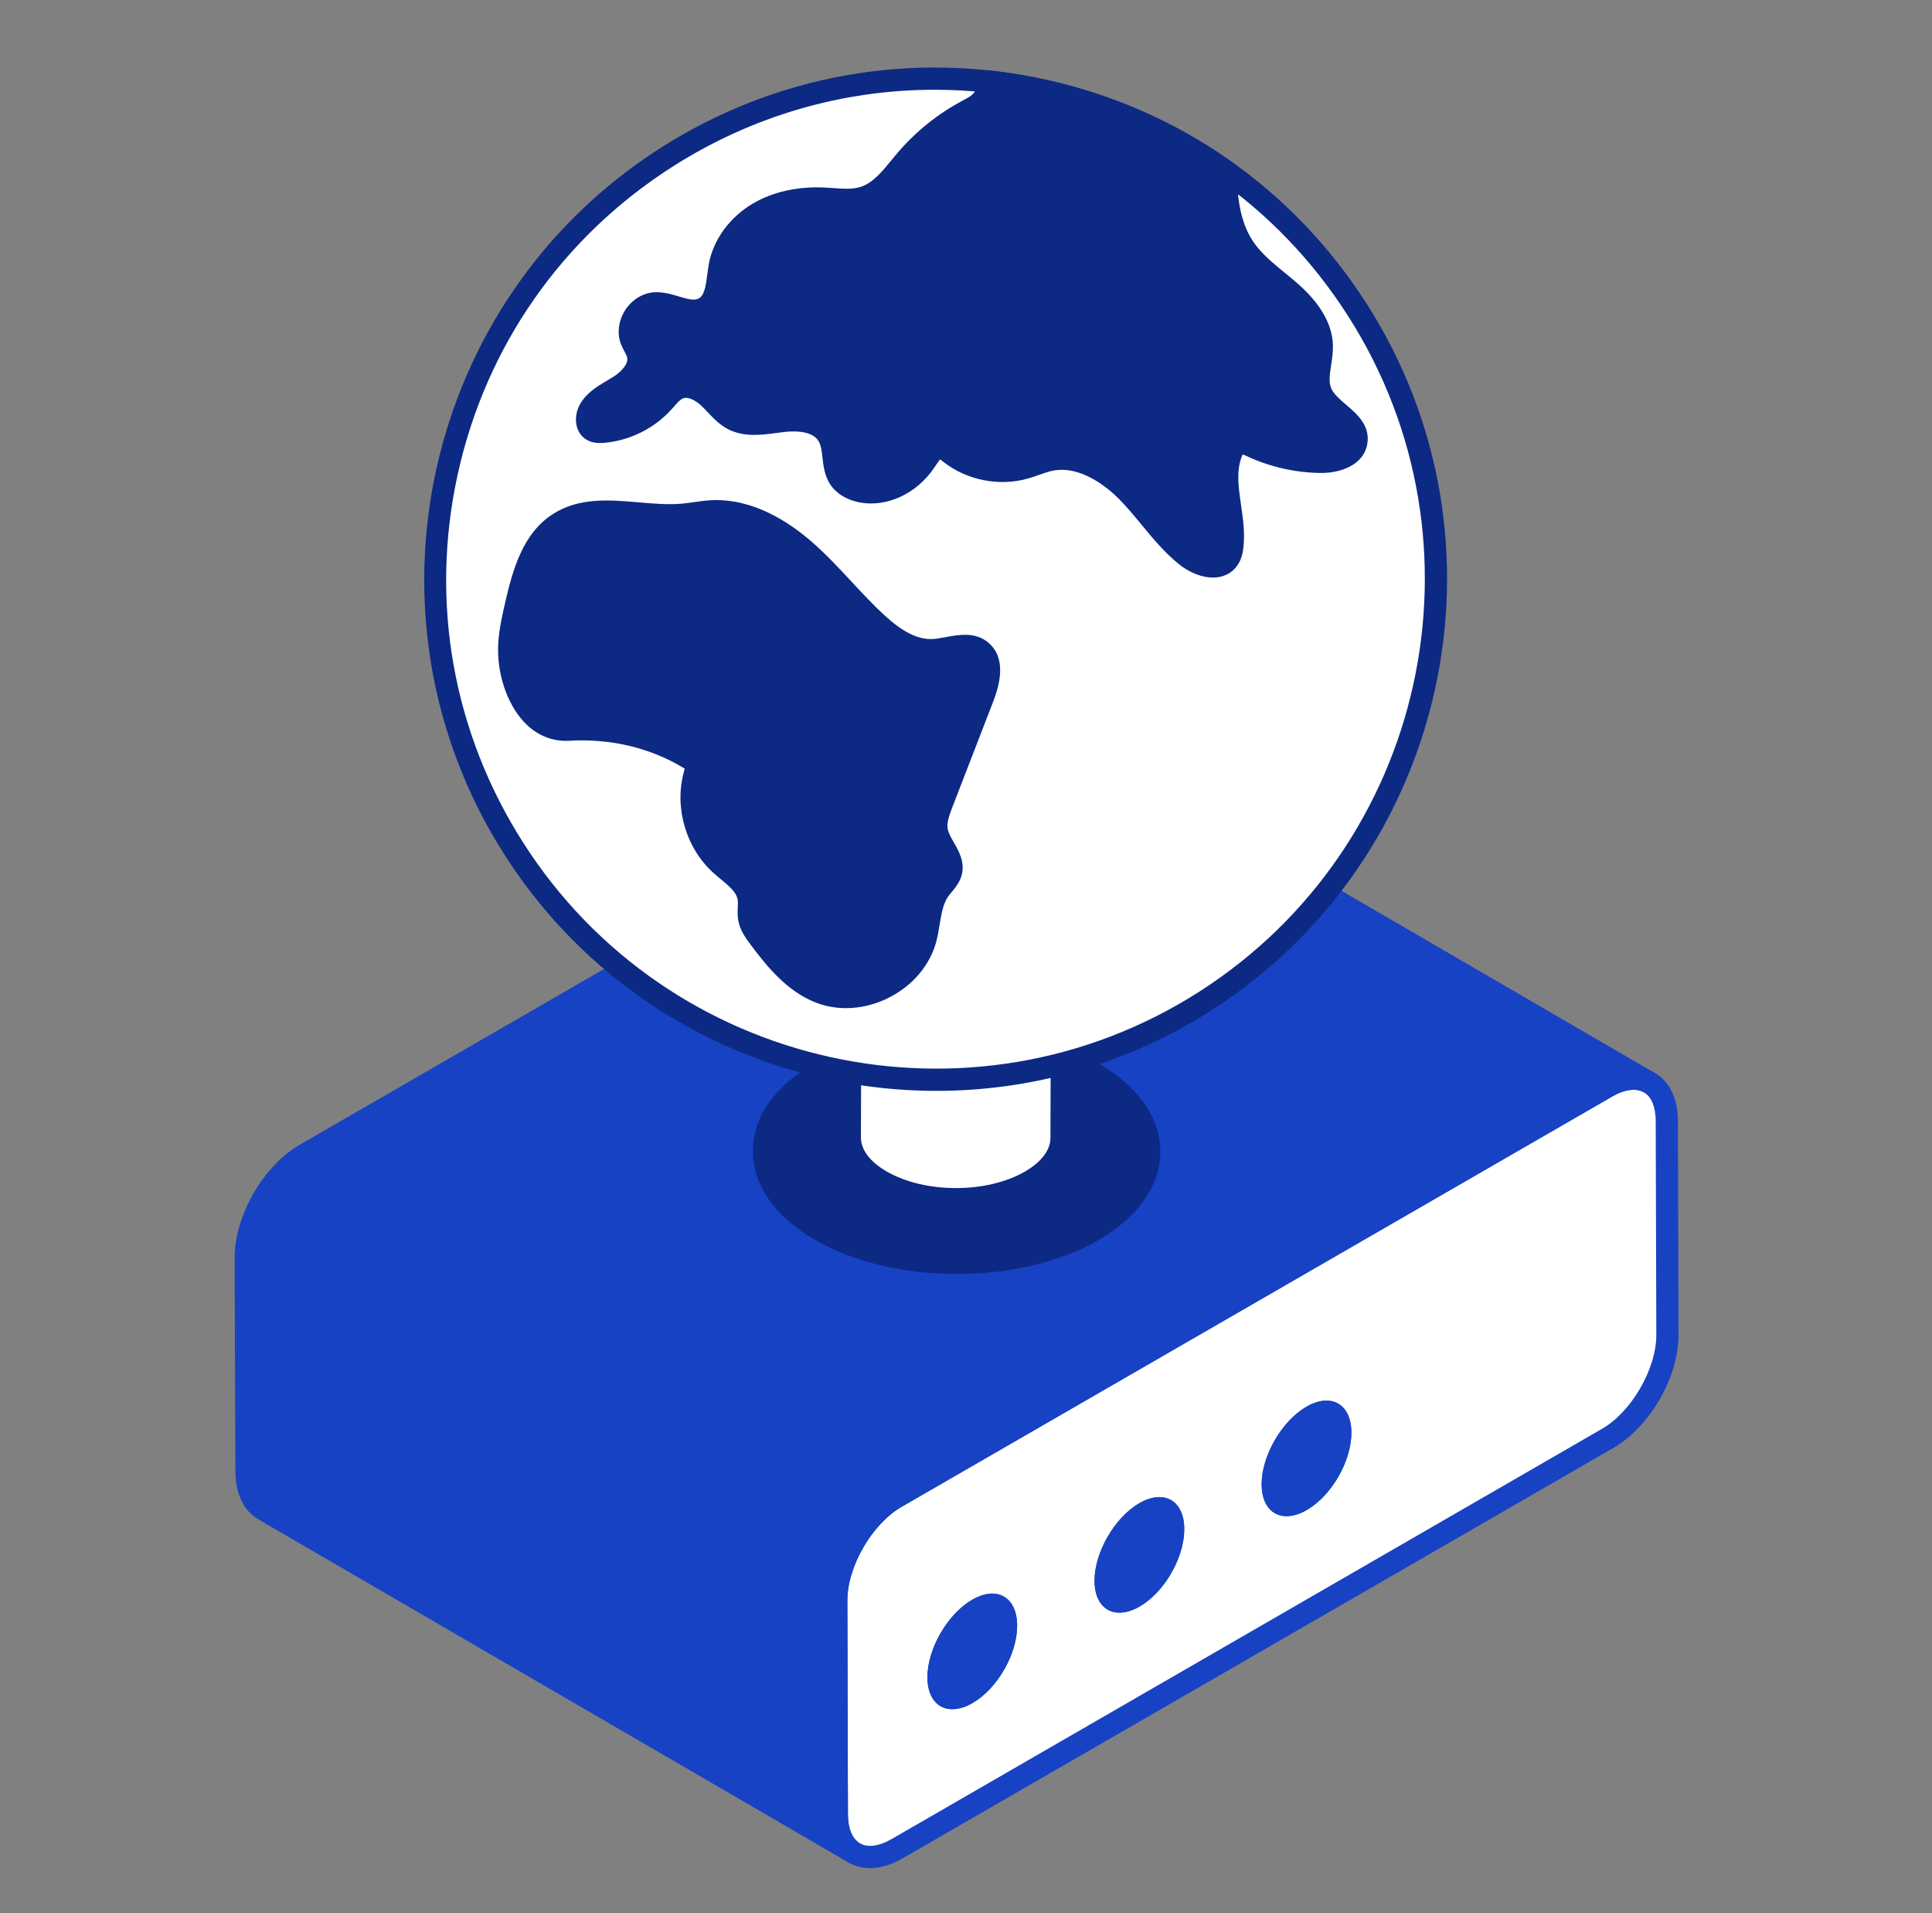 <svg xmlns="http://www.w3.org/2000/svg" width="101" height="100" viewBox="0 0 101 100" fill="none"><rect x="0" y="0" width="101" height="100" fill="#808080" stroke="none"/><g id="Layer_1"><g id="Group"><g id="Group_2"><g id="Group_3"><g id="Group_4"><g id="Group_5"><path id="Vector" d="M83.99 56.813C85.727 55.81 87.129 56.609 87.135 58.595L87.167 69.772C87.172 71.758 85.779 74.182 84.042 75.185L46.889 96.636C45.161 97.634 43.75 96.829 43.744 94.843L43.712 83.666C43.707 81.68 45.109 79.261 46.837 78.263L83.99 56.813Z" fill="white"></path></g></g><g id="Group_6"><g id="Group_7"><path id="Vector_2" d="M12.844 65.732L12.884 76.9C12.884 77.894 13.238 78.587 13.796 78.914L44.656 96.856C44.098 96.529 43.745 95.835 43.745 94.843L43.718 83.661C43.711 82.675 44.054 81.585 44.612 80.615L13.753 62.674C13.191 63.648 12.844 64.744 12.844 65.732Z" fill="#1842C4"></path></g><g id="Group_8"><path id="Vector_3" d="M55.36 38.651C54.789 38.324 54 38.364 53.116 38.882L15.968 60.333C15.101 60.832 14.316 61.691 13.749 62.674L44.608 80.615C45.173 79.631 45.959 78.768 46.828 78.262L83.99 56.81C84.861 56.307 85.649 56.266 86.221 56.593L55.36 38.651Z" fill="#1842C4"></path></g></g><g id="Group_9"><g id="Group_10"><path id="Vector_4" d="M45.487 97.647C45.088 97.647 44.712 97.551 44.377 97.358C43.599 96.91 43.169 96.017 43.165 94.843L43.133 83.666C43.127 81.463 44.627 78.868 46.548 77.759L83.701 56.308C84.734 55.713 85.729 55.635 86.511 56.083C87.286 56.529 87.714 57.419 87.718 58.592L87.749 69.77C87.756 71.979 86.255 74.578 84.334 75.687L47.182 97.137C46.596 97.476 46.019 97.647 45.487 97.647ZM85.406 56.961C85.075 56.961 84.687 57.08 84.282 57.314L47.13 78.764C45.588 79.655 44.29 81.898 44.295 83.663L44.327 94.84C44.329 95.582 44.553 96.118 44.957 96.351C45.359 96.58 45.958 96.504 46.602 96.131L83.753 74.681C85.294 73.791 86.593 71.543 86.588 69.772L86.556 58.595C86.554 57.855 86.332 57.32 85.931 57.09C85.781 57.003 85.604 56.961 85.406 56.961Z" fill="#1842C4"></path></g></g><g id="Group_11"><g id="Group_12"><path id="Vector_5" d="M44.658 97.436C44.558 97.436 44.459 97.411 44.366 97.357L44.365 97.356L13.506 79.415C12.731 78.961 12.306 78.068 12.306 76.899L12.265 65.734C12.265 65.733 12.265 65.732 12.265 65.731C12.265 64.678 12.615 63.489 13.251 62.383C13.328 62.249 13.455 62.152 13.605 62.112C13.754 62.073 13.913 62.094 14.047 62.171L44.906 80.112C45.182 80.272 45.277 80.626 45.117 80.903C44.585 81.831 44.295 82.808 44.3 83.656L44.328 94.84C44.328 95.57 44.556 96.121 44.952 96.353C45.229 96.516 45.322 96.871 45.16 97.147C45.052 97.333 44.858 97.436 44.658 97.436ZM13.426 65.731L13.467 76.897C13.467 77.628 13.695 78.179 14.091 78.412L43.193 95.331C43.175 95.173 43.166 95.01 43.166 94.841L43.139 83.661C43.132 82.774 43.379 81.788 43.839 80.836L13.987 63.48C13.623 64.251 13.426 65.034 13.426 65.731Z" fill="#1842C4"></path></g><g id="Group_13"><path id="Vector_6" d="M44.61 81.195C44.509 81.195 44.407 81.168 44.318 81.116L13.459 63.175C13.182 63.014 13.088 62.659 13.248 62.382C13.891 61.268 14.755 60.36 15.68 59.828L52.827 38.377C53.857 37.774 54.86 37.693 55.65 38.144C55.652 38.145 55.653 38.146 55.655 38.147L86.515 56.088C86.792 56.249 86.886 56.603 86.727 56.88C86.568 57.157 86.213 57.257 85.935 57.095C85.527 56.861 84.925 56.941 84.283 57.312L47.121 78.763C46.379 79.195 45.646 79.976 45.114 80.903C45.037 81.037 44.909 81.135 44.761 81.175C44.711 81.188 44.66 81.195 44.61 81.195ZM14.564 62.473L44.415 79.828C45.011 78.94 45.752 78.216 46.538 77.758L83.701 56.306C83.859 56.215 84.016 56.136 84.171 56.069L55.073 39.152C54.658 38.915 54.068 38.997 53.411 39.381L16.261 60.834C15.655 61.183 15.055 61.766 14.564 62.473Z" fill="#1842C4"></path></g></g><g id="Group_14"><g id="Group_15"><g id="Group_16"><g id="Group_17"><g id="Group_18"><path id="Vector_7" d="M50.824 83.616C52.125 82.865 53.17 83.486 53.174 84.963C53.178 86.458 52.14 88.265 50.84 89.016C49.547 89.762 48.487 89.167 48.483 87.672C48.478 86.195 49.531 84.362 50.824 83.616Z" fill="#1842C4"></path></g></g></g><g id="Group_19"><g id="Group_20"><g id="Group_21"><path id="Vector_8" d="M59.561 78.571C60.861 77.82 61.906 78.441 61.91 79.918C61.915 81.413 60.876 83.22 59.576 83.971C58.283 84.717 57.223 84.122 57.219 82.627C57.215 81.15 58.268 79.317 59.561 78.571Z" fill="#1842C4"></path></g></g></g><g id="Group_22"><g id="Group_23"><g id="Group_24"><path id="Vector_9" d="M68.297 73.528C69.597 72.777 70.642 73.398 70.647 74.875C70.651 76.37 69.612 78.177 68.312 78.928C67.019 79.674 65.959 79.079 65.955 77.584C65.951 76.107 67.004 74.274 68.297 73.528Z" fill="#1842C4"></path></g></g></g></g><g id="Group_25"><g id="Group_26"><g id="Group_27"><g id="Group_28"><path id="Vector_10" d="M50.824 83.616C52.125 82.865 53.17 83.486 53.174 84.963C53.178 86.458 52.14 88.265 50.84 89.016C49.547 89.762 48.487 89.167 48.483 87.672C48.478 86.195 49.531 84.362 50.824 83.616Z" fill="#1842C4"></path></g></g></g><g id="Group_29"><g id="Group_30"><g id="Group_31"><path id="Vector_11" d="M59.561 78.571C60.861 77.82 61.906 78.441 61.91 79.918C61.915 81.413 60.876 83.22 59.576 83.971C58.283 84.717 57.223 84.122 57.219 82.627C57.215 81.15 58.268 79.317 59.561 78.571Z" fill="#1842C4"></path></g></g></g><g id="Group_32"><g id="Group_33"><g id="Group_34"><path id="Vector_12" d="M68.297 73.528C69.597 72.777 70.642 73.398 70.647 74.875C70.651 76.37 69.612 78.177 68.312 78.928C67.019 79.674 65.959 79.079 65.955 77.584C65.951 76.107 67.004 74.274 68.297 73.528Z" fill="#1842C4"></path></g></g></g></g></g></g></g><g id="Group_35"><g id="Group_36"><path id="Vector_13" d="M57.109 56.065C61.05 58.34 61.071 62.026 57.134 64.314C53.218 66.59 46.855 66.59 42.914 64.315C38.962 62.033 38.941 58.347 42.856 56.071C46.794 53.783 53.157 53.783 57.109 56.065Z" fill="#0C2984"></path><path id="Vector_14" d="M50.035 66.59C47.355 66.59 44.672 65.999 42.625 64.817C40.519 63.601 39.359 61.953 39.356 60.174C39.353 58.409 40.494 56.774 42.567 55.569C46.718 53.158 53.233 53.155 57.401 55.562C59.499 56.773 60.656 58.418 60.658 60.193C60.661 61.963 59.513 63.604 57.428 64.816C55.393 65.998 52.715 66.59 50.035 66.59ZM49.985 54.933C47.507 54.933 45.032 55.48 43.151 56.573C41.45 57.561 40.516 58.84 40.517 60.173C40.519 61.519 41.475 62.811 43.206 63.811C46.979 65.99 53.098 65.99 56.843 63.812C58.556 62.817 59.498 61.532 59.497 60.194C59.495 58.851 58.544 57.563 56.82 56.568C54.933 55.478 52.457 54.933 49.985 54.933Z" fill="#0C2984"></path></g></g><g id="Group_37"><g id="Group_38"><g id="Group_39"><g id="Group_40"><path id="Vector_15" d="M55.587 26.718L55.495 59.48C55.492 60.296 54.954 61.111 53.877 61.737C51.725 62.988 48.228 62.988 46.062 61.737C44.968 61.105 44.422 60.278 44.425 59.453L44.518 26.691C44.515 27.517 45.061 28.344 46.155 28.975C48.321 30.226 51.818 30.226 53.97 28.975C55.047 28.35 55.585 27.534 55.587 26.718Z" fill="white"></path><path id="Vector_16" d="M49.977 63.262C48.465 63.262 46.954 62.921 45.773 62.238C44.527 61.52 43.843 60.529 43.846 59.45L43.938 26.692C43.938 26.691 43.938 26.689 43.938 26.688C43.939 26.368 44.199 26.109 44.519 26.109C44.865 26.133 45.101 26.37 45.1 26.692C45.098 27.336 45.577 27.968 46.447 28.471C48.449 29.626 51.692 29.627 53.68 28.472C54.534 27.976 55.006 27.352 55.008 26.716C55.008 26.395 55.269 26.136 55.589 26.136C55.94 26.083 56.17 26.397 56.169 26.718L56.076 59.48C56.074 60.546 55.397 61.526 54.171 62.238C52.997 62.92 51.487 63.262 49.977 63.262ZM45.094 28.937L45.007 59.453C45.006 60.099 45.484 60.731 46.354 61.232C48.356 62.389 51.6 62.388 53.587 61.233C54.442 60.736 54.913 60.113 54.915 59.477L55.001 28.962C54.784 29.145 54.538 29.317 54.264 29.476C51.916 30.841 48.228 30.841 45.866 29.477C45.578 29.311 45.321 29.13 45.094 28.937Z" fill="#0C2984"></path></g></g><g id="Group_41"><g id="Group_42"><path id="Vector_17" d="M53.951 24.44C56.117 25.691 56.129 27.717 53.965 28.974C51.813 30.225 48.315 30.225 46.149 28.974C43.977 27.72 43.966 25.694 46.118 24.444C48.282 23.186 51.779 23.186 53.951 24.44Z" fill="white"></path><path id="Vector_18" d="M50.063 30.499C48.553 30.499 47.041 30.159 45.86 29.477C44.619 28.76 43.934 27.773 43.933 26.698C43.931 25.632 44.604 24.652 45.827 23.941C48.183 22.573 51.879 22.572 54.243 23.937C55.481 24.651 56.163 25.635 56.164 26.707C56.166 27.777 55.489 28.76 54.258 29.476C53.084 30.158 51.574 30.499 50.063 30.499ZM50.036 24.076C48.722 24.076 47.409 24.366 46.41 24.945C45.561 25.439 45.094 26.061 45.094 26.697C45.096 27.34 45.574 27.97 46.442 28.471C48.443 29.625 51.686 29.626 53.675 28.472C54.532 27.973 55.004 27.347 55.002 26.709C55.001 26.069 54.526 25.441 53.662 24.942C52.661 24.364 51.348 24.076 50.036 24.076Z" fill="#0C2984"></path></g></g></g></g><g id="Group_43"><g id="Group_44"><path id="Vector_19" d="M70.964 16.206C78.738 28.385 75.166 44.561 62.988 52.335C50.809 60.109 34.633 56.538 26.86 44.358C19.086 32.179 22.657 16.003 34.836 8.229C40.029 4.915 45.95 3.663 51.635 4.262C56.087 4.729 60.395 6.333 64.096 8.971C66.755 10.861 69.102 13.288 70.964 16.206Z" fill="white"></path></g><g id="Group_45"><path id="Vector_20" d="M64.096 9.233C64.101 10.558 64.32 11.936 65.078 13.022C65.71 13.925 66.656 14.551 67.483 15.284C68.311 16.016 69.07 16.963 69.099 18.069C69.122 18.907 68.722 19.793 69.071 20.556C69.516 21.545 71.073 22.019 70.907 23.089C70.784 23.879 69.784 24.152 68.985 24.14C67.769 24.119 66.561 23.842 65.459 23.331C65.247 23.232 65.013 23.122 64.788 23.191C64.559 23.263 64.426 23.499 64.346 23.727C63.801 25.246 64.601 26.926 64.426 28.53C64.4 28.784 64.343 29.043 64.189 29.247C63.697 29.904 62.638 29.557 61.998 29.039C60.821 28.09 59.996 26.778 58.936 25.699C57.877 24.62 56.4 23.74 54.917 24.035C54.457 24.128 54.024 24.33 53.569 24.456C52.248 24.83 50.754 24.532 49.674 23.683C49.558 23.589 49.439 23.489 49.296 23.454C48.886 23.354 48.575 23.797 48.338 24.146C47.617 25.209 46.303 25.93 45.04 25.689C44.589 25.602 44.14 25.383 43.885 24.998C43.455 24.343 43.693 23.415 43.282 22.747C42.823 21.998 41.778 21.9 40.906 22.005C40.032 22.108 39.094 22.318 38.314 21.91C37.809 21.642 37.464 21.158 37.046 20.77C36.628 20.382 36.032 20.073 35.5 20.28C35.155 20.413 34.926 20.726 34.681 21C33.878 21.893 32.729 22.465 31.534 22.567C31.338 22.584 31.128 22.585 30.958 22.483C30.63 22.285 30.629 21.788 30.807 21.449C31.125 20.847 31.8 20.549 32.374 20.186C32.949 19.822 33.507 19.206 33.348 18.545C33.285 18.276 33.107 18.046 33.006 17.786C32.684 16.966 33.34 15.923 34.222 15.857C35.099 15.792 36.009 16.527 36.79 16.119C37.518 15.734 37.48 14.711 37.627 13.9C37.838 12.74 38.641 11.733 39.66 11.135C40.678 10.538 41.889 10.324 43.068 10.381C43.772 10.414 44.501 10.539 45.172 10.321C46.114 10.016 46.715 9.128 47.358 8.372C48.249 7.324 49.34 6.442 50.554 5.794C50.875 5.623 51.22 5.452 51.416 5.145C51.565 4.914 51.607 4.631 51.63 4.356C51.633 4.323 51.635 4.292 51.636 4.26C56.088 4.728 60.396 6.332 64.097 8.969C64.095 9.057 64.096 9.146 64.096 9.233Z" fill="#0C2984"></path></g><g id="Group_46"><path id="Vector_21" d="M26.626 33.917C26.634 33.156 26.804 32.407 26.973 31.665C27.341 30.05 27.817 28.274 29.205 27.37C31.058 26.163 33.511 27.104 35.713 26.903C36.203 26.858 36.688 26.755 37.179 26.728C38.988 26.628 40.706 27.573 42.072 28.764C43.437 29.955 44.555 31.406 45.895 32.626C46.695 33.353 47.669 34.028 48.75 33.983C49.622 33.947 50.611 33.473 51.289 34.024C51.96 34.57 51.708 35.633 51.395 36.441C50.682 38.284 49.969 40.126 49.256 41.969C49.071 42.447 48.883 42.959 48.985 43.462C49.137 44.21 49.911 44.84 49.724 45.58C49.63 45.948 49.318 46.212 49.1 46.523C48.59 47.255 48.62 48.22 48.387 49.081C47.779 51.327 45.023 52.711 42.858 51.858C41.528 51.334 40.568 50.173 39.711 49.028C39.476 48.714 39.237 48.382 39.172 47.995C39.111 47.641 39.202 47.273 39.141 46.919C39.01 46.161 38.259 45.706 37.688 45.19C36.419 44.046 35.867 42.167 36.314 40.519C36.362 40.339 36.422 40.146 36.358 39.971C36.295 39.801 36.132 39.693 35.976 39.6C34.083 38.477 31.914 38.01 29.729 38.137C27.674 38.257 26.607 35.806 26.626 33.917Z" fill="#0C2984"></path></g><g id="Group_47"><path id="Vector_22" d="M63.412 30.188C62.742 30.188 62.067 29.842 61.634 29.491C60.878 28.881 60.266 28.14 59.675 27.424C59.303 26.973 58.931 26.522 58.524 26.107C57.98 25.554 56.542 24.301 55.031 24.604C54.79 24.653 54.556 24.738 54.32 24.821C54.124 24.891 53.927 24.96 53.726 25.015C52.233 25.439 50.54 25.103 49.316 24.14C49.248 24.085 49.178 24.027 49.149 24.015C49.101 24.057 48.89 24.369 48.82 24.471C47.911 25.812 46.355 26.528 44.932 26.26C44.262 26.131 43.718 25.797 43.402 25.319C43.106 24.869 43.049 24.367 42.998 23.925C42.96 23.588 42.924 23.27 42.789 23.051C42.434 22.471 41.401 22.53 40.977 22.582L40.613 22.629C39.8 22.738 38.878 22.86 38.046 22.425C37.611 22.194 37.286 21.851 37.001 21.55C36.886 21.429 36.772 21.309 36.652 21.197C36.392 20.956 35.991 20.714 35.712 20.822C35.555 20.882 35.4 21.061 35.235 21.251L35.114 21.388C34.212 22.391 32.926 23.032 31.584 23.146C31.321 23.169 30.977 23.171 30.661 22.982C30.036 22.603 29.985 21.767 30.295 21.178C30.627 20.549 31.216 20.201 31.735 19.894L32.065 19.695C32.481 19.431 32.866 19.016 32.785 18.681C32.764 18.592 32.706 18.483 32.645 18.369C32.579 18.247 32.516 18.124 32.466 17.996C32.248 17.444 32.325 16.783 32.671 16.231C33.018 15.679 33.583 15.322 34.181 15.278C34.649 15.246 35.1 15.378 35.494 15.497C35.98 15.643 36.291 15.722 36.522 15.604C36.814 15.45 36.893 15 36.979 14.332C37.002 14.149 37.026 13.969 37.057 13.797C37.286 12.53 38.15 11.348 39.367 10.634C40.411 10.022 41.704 9.738 43.098 9.801L43.56 9.831C44.081 9.868 44.573 9.904 44.993 9.768C45.629 9.562 46.109 8.977 46.616 8.358L46.916 7.996C47.852 6.896 49.016 5.958 50.282 5.282C50.589 5.118 50.825 4.994 50.928 4.832C51.01 4.705 51.037 4.497 51.053 4.309C51.065 4.153 51.143 3.96 51.264 3.861C51.384 3.762 51.535 3.678 51.699 3.682C56.289 4.165 60.694 5.829 64.436 8.496C64.593 8.608 64.684 8.79 64.68 8.983L64.678 9.18L64.097 9.233L64.678 9.231C64.684 10.721 64.971 11.852 65.555 12.689C65.966 13.276 66.54 13.745 67.147 14.242C67.391 14.441 67.635 14.641 67.87 14.85C69.042 15.886 69.653 16.964 69.682 18.053C69.69 18.391 69.641 18.736 69.589 19.078C69.514 19.566 69.451 19.986 69.6 20.315C69.733 20.609 70.059 20.887 70.374 21.158C70.934 21.636 71.63 22.231 71.482 23.179C71.301 24.343 70.002 24.749 68.978 24.72C67.683 24.698 66.383 24.4 65.216 23.858C65.139 23.823 65.025 23.769 64.963 23.754C64.96 23.772 64.929 23.823 64.894 23.921C64.628 24.665 64.749 25.505 64.877 26.394C64.981 27.106 65.087 27.843 65.005 28.593C64.978 28.86 64.911 29.258 64.653 29.599C64.411 29.922 64.059 30.122 63.639 30.174C63.563 30.183 63.488 30.188 63.412 30.188ZM55.494 23.398C56.775 23.398 58.147 24.064 59.353 25.293C59.783 25.732 60.177 26.207 60.57 26.684C61.151 27.387 61.699 28.05 62.364 28.587C62.722 28.876 63.2 29.064 63.495 29.021C63.629 29.005 63.687 28.95 63.725 28.899C63.789 28.815 63.829 28.676 63.85 28.47C63.917 27.863 63.825 27.23 63.728 26.56C63.585 25.569 63.437 24.545 63.8 23.531C63.969 23.055 64.243 22.754 64.615 22.637C65.059 22.499 65.446 22.682 65.703 22.804C66.726 23.278 67.864 23.539 68.997 23.559C69.603 23.574 70.277 23.377 70.335 22.999C70.377 22.723 70.138 22.484 69.619 22.041C69.226 21.704 68.78 21.323 68.542 20.795C68.249 20.153 68.351 19.489 68.44 18.903C68.482 18.63 68.527 18.354 68.52 18.084C68.5 17.331 68.022 16.535 67.1 15.72C66.876 15.521 66.643 15.331 66.41 15.141C65.769 14.617 65.106 14.073 64.603 13.355C63.883 12.324 63.528 10.988 63.517 9.27C60.143 6.926 56.225 5.423 52.134 4.902C52.087 5.101 52.018 5.286 51.906 5.46C51.64 5.877 51.221 6.099 50.883 6.278C49.69 6.915 48.643 7.759 47.801 8.749L47.515 9.094C46.951 9.782 46.312 10.562 45.351 10.873C44.716 11.082 44.057 11.032 43.475 10.989L43.043 10.961C41.873 10.913 40.803 11.139 39.955 11.637C39.026 12.181 38.37 13.066 38.2 14.004C38.172 14.156 38.152 14.317 38.131 14.48C38.033 15.239 37.912 16.184 37.062 16.632C36.397 16.984 35.709 16.776 35.158 16.609C34.831 16.511 34.518 16.419 34.267 16.437C34.035 16.454 33.806 16.609 33.655 16.85C33.504 17.089 33.464 17.36 33.548 17.574C33.582 17.661 33.626 17.741 33.669 17.82C33.759 17.988 33.86 18.179 33.915 18.412C34.11 19.219 33.651 20.067 32.687 20.676L32.325 20.895C31.901 21.145 31.501 21.382 31.322 21.72C31.263 21.832 31.263 21.958 31.28 22.002C31.282 21.992 31.339 22.002 31.485 21.989C32.536 21.899 33.544 21.397 34.25 20.612L34.357 20.489C34.584 20.228 34.866 19.902 35.291 19.738C35.95 19.482 36.757 19.707 37.443 20.345C37.581 20.473 37.713 20.612 37.844 20.751C38.091 21.011 38.323 21.257 38.588 21.397C39.093 21.662 39.757 21.572 40.458 21.477L40.839 21.428C42.227 21.261 43.273 21.62 43.779 22.443C44.049 22.882 44.104 23.366 44.153 23.793C44.192 24.137 44.229 24.462 44.372 24.679C44.511 24.89 44.795 25.05 45.151 25.118C46.097 25.303 47.216 24.766 47.859 23.82C48.108 23.454 48.63 22.696 49.435 22.889C49.702 22.955 49.892 23.111 50.031 23.223C50.973 23.965 52.269 24.222 53.413 23.897C53.59 23.847 53.761 23.786 53.933 23.726C54.219 23.625 54.507 23.526 54.803 23.465C55.029 23.421 55.26 23.398 55.494 23.398ZM63.911 9.233L64.097 9.233L63.922 9.217L63.911 9.233Z" fill="#0C2984"></path></g><g id="Group_48"><path id="Vector_23" d="M44.225 52.694C43.677 52.694 43.139 52.596 42.638 52.399C41.147 51.812 40.102 50.531 39.239 49.376C38.947 48.987 38.677 48.595 38.592 48.093C38.551 47.856 38.561 47.632 38.569 47.434C38.575 47.281 38.581 47.135 38.562 47.019C38.494 46.627 38.096 46.298 37.676 45.95C37.545 45.842 37.414 45.733 37.291 45.622C35.864 44.334 35.243 42.222 35.746 40.367C35.767 40.288 35.788 40.21 35.795 40.165C35.778 40.174 35.744 40.143 35.671 40.1C33.936 39.071 31.895 38.595 29.755 38.718C28.928 38.764 28.163 38.477 27.538 37.881C26.612 36.999 26.023 35.441 26.038 33.912C26.047 33.089 26.226 32.299 26.399 31.536C26.811 29.732 27.342 27.886 28.881 26.884C30.257 25.987 31.856 26.124 33.4 26.258C34.156 26.323 34.936 26.392 35.654 26.325C35.856 26.306 36.058 26.277 36.26 26.248C36.553 26.206 36.845 26.165 37.14 26.148C39.328 26.023 41.231 27.267 42.446 28.328C43.19 28.976 43.864 29.7 44.515 30.401C45.08 31.009 45.664 31.637 46.278 32.197C47.217 33.049 47.967 33.415 48.719 33.404C48.955 33.394 49.2 33.346 49.444 33.301C50.124 33.177 50.967 33.018 51.648 33.573C52.39 34.178 52.485 35.213 51.93 36.651L49.791 42.18C49.612 42.641 49.481 43.019 49.547 43.346C49.59 43.556 49.723 43.787 49.864 44.033C50.124 44.487 50.449 45.053 50.279 45.723C50.183 46.106 49.946 46.391 49.756 46.62C49.691 46.698 49.626 46.775 49.569 46.856C49.301 47.24 49.215 47.76 49.125 48.31C49.074 48.621 49.022 48.934 48.941 49.233C48.607 50.463 47.703 51.527 46.46 52.151C45.742 52.512 44.974 52.694 44.225 52.694ZM30.418 37.536C32.521 37.536 34.529 38.072 36.265 39.101C36.425 39.196 36.757 39.394 36.895 39.772C37.019 40.108 36.934 40.426 36.877 40.637C36.476 42.114 36.959 43.758 38.069 44.76C38.18 44.86 38.299 44.957 38.417 45.055C38.955 45.501 39.565 46.006 39.706 46.821C39.747 47.06 39.738 47.285 39.73 47.483C39.723 47.636 39.718 47.781 39.737 47.898C39.779 48.145 39.958 48.398 40.169 48.68C40.937 49.707 41.856 50.843 43.064 51.318C43.94 51.662 44.988 51.589 45.939 51.113C46.887 50.637 47.572 49.84 47.819 48.93C47.891 48.668 47.934 48.394 47.979 48.122C48.087 47.468 48.197 46.792 48.616 46.191C48.692 46.083 48.777 45.98 48.862 45.877C48.995 45.718 49.12 45.567 49.153 45.438C49.204 45.237 49.075 44.992 48.857 44.611C48.684 44.311 48.489 43.971 48.408 43.578C48.27 42.891 48.522 42.237 48.707 41.76L50.846 36.231C51.045 35.717 51.319 34.804 50.914 34.474C50.667 34.274 50.274 34.328 49.656 34.443C49.356 34.498 49.056 34.552 48.767 34.564C47.377 34.647 46.24 33.732 45.497 33.056C44.846 32.464 44.245 31.817 43.664 31.192C43.033 30.513 42.381 29.812 41.683 29.203C40.629 28.284 39.02 27.209 37.204 27.308C36.943 27.323 36.685 27.361 36.426 27.398C36.204 27.43 35.982 27.462 35.758 27.482C34.941 27.553 34.108 27.486 33.301 27.416C31.89 27.296 30.556 27.18 29.515 27.857C28.339 28.624 27.906 30.157 27.532 31.794C27.365 32.53 27.207 33.225 27.2 33.923C27.188 35.127 27.646 36.379 28.339 37.039C28.73 37.413 29.184 37.59 29.687 37.558C29.932 37.543 30.176 37.536 30.418 37.536Z" fill="#0C2984"></path></g><g id="Group_49"><path id="Vector_24" d="M48.956 57.018C40.122 57.018 31.466 52.653 26.371 44.67C18.437 32.241 22.095 15.673 34.524 7.738C40.546 3.896 47.703 2.628 54.678 4.167C61.654 5.708 67.612 9.872 71.456 15.892C79.389 28.322 75.731 44.89 63.302 52.825C58.855 55.663 53.877 57.018 48.956 57.018ZM48.861 4.691C44.04 4.691 39.311 6.061 35.15 8.718C29.39 12.394 25.407 18.093 23.934 24.766C22.461 31.439 23.674 38.286 27.351 44.045C34.939 55.936 50.787 59.434 62.677 51.845C74.566 44.255 78.065 28.407 70.475 16.518C66.799 10.758 61.1 6.775 54.428 5.301C52.577 4.893 50.712 4.691 48.861 4.691Z" fill="#0C2984"></path></g></g></g></g></svg>